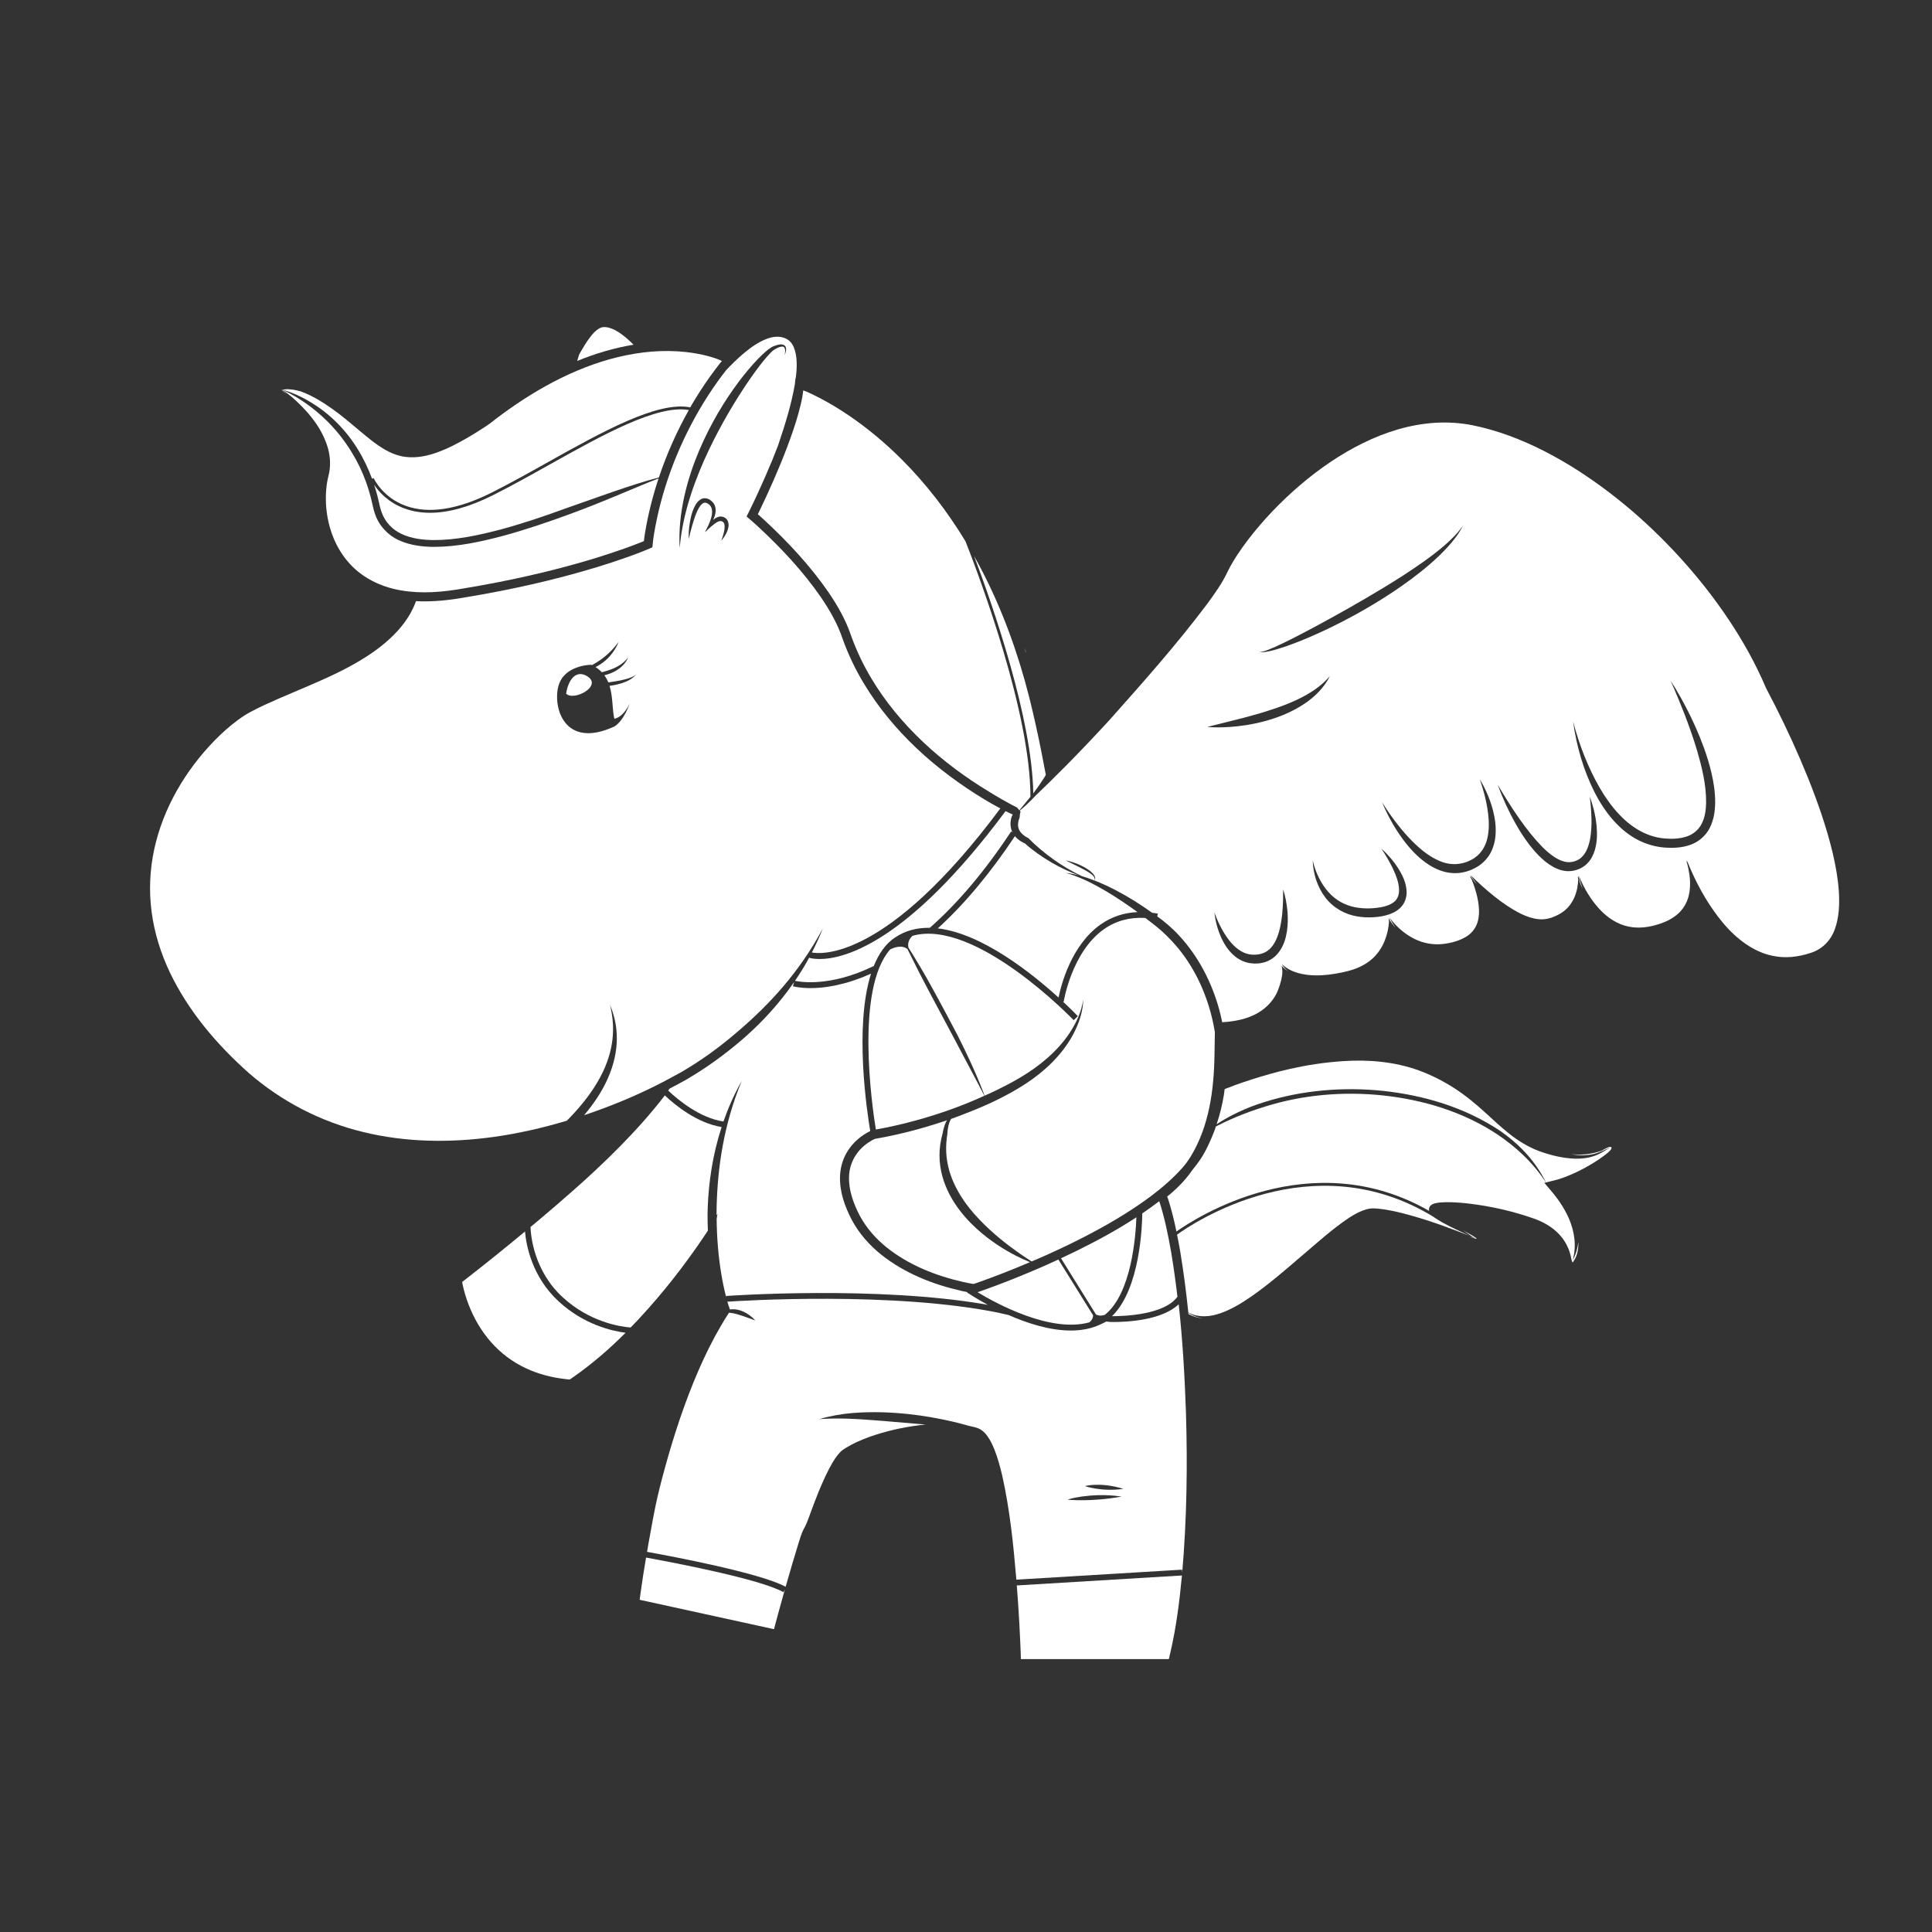 <?xml version="1.0" encoding="utf-8"?>
<!-- Generator: Adobe Illustrator 15.0.0, SVG Export Plug-In . SVG Version: 6.00 Build 0)  -->
<!DOCTYPE svg PUBLIC "-//W3C//DTD SVG 1.1//EN" "http://www.w3.org/Graphics/SVG/1.1/DTD/svg11.dtd">
<svg version="1.1" id="Calque_1" xmlns="http://www.w3.org/2000/svg" xmlns:xlink="http://www.w3.org/1999/xlink" x="0px" y="0px"
	 width="4000px" height="4000px" viewBox="0 0 4000 4000" style="enable-background:new 0 0 4000 4000;" xml:space="preserve">
<rect x="0" y="0" width="4000" height="4000" fill="#333333" stroke="none"/>
<g>
	<path style="fill:#FFFFFF;" d="M1209.335,2308.92c25.934-8.715,51.634-18.236,76.971-28.706
		c42.744-17.558,84.118-38.005,124.487-60.676c39.784-23.149,77.532-50.341,112.684-80.497l9.334-7.943
		c58.851-50.996,122.381-117.743,170.669-208.728c-6.656,17.277-14.4,33.66-22.588,49.61c16.786,3.427,154,18.985,390.223-298.262
		l-5.638-2.965c-9.511-5.17-18.739-10.452-27.677-15.845c-99.84-60.436-189.479-140.255-249.687-240.487
		c-17.43-29.139-32.11-59.74-43.55-91.78c-10.212-30.548-26.355-58.787-44.627-85.691
		c-36.953-53.604-82.013-101.706-129.681-145.969l-6.738-6.136l-9.768-8.627l-5.065-4.357l-2.55-2.164
		c-0.807-0.731,0.632-1.907,0.842-2.843l5.919-11.914l8.891-18.476l7.708-16.523c10.189-22.08,19.945-44.317,29.163-66.718
		c4.164-10.154,8.188-20.348,12.095-30.578c15.23-44.521,28.074-87.177,34.929-127.183c0.222-2.357,0.468-4.708,0.679-7.06
		l0.28-3.221c0.082-1.135,0.047-2.181,0.854-2.181h0.011c2.89-23,3.474-45.792-4.047-64.104
		c-4.503-10.697-12.294-17.597-23.091-20.363c-10.517-2.778-22.179-1.148-33.269,3.162c-17.465,6.633-32.976,17.95-46.768,29.378
		c-13.814,11.586-26.051,23.778-37.151,35.558c-0.012,0.006-0.012,0.013-0.023,0.019c-7.533,9.621-11.908,15.649-17.617,23.569
		c-13.756,19.278-26.635,39.15-38.485,59.604c-46.042,79.62-78.456,167.288-93.172,257.056l-1.229,8.399
		c-0.468,3.381-1.029,8.047-1.392,12.077c-0.363,1.965-0.012,4.475-0.959,5.983l-5.697,2.474l-11.347,4.72
		c-10.867,4.34-21.758,8.405-32.695,12.323c-21.863,7.82-43.89,15.002-66.01,21.74c-44.252,13.447-88.879,25.092-133.705,35.286
		c-44.826,10.207-89.862,18.944-134.979,26.414c-33.9,6.17-69.321,10.2-104.613,8.317c-0.479,1.345-0.877,2.533-1.462,4.077
		c-4.375,11.166-12.236,27.583-26.846,45.989c-14.47,18.465-35.725,38.515-63.507,57.6c-27.759,19.149-61.857,37.321-100.857,54.675
		c-40.064,18.103-80.948,34.093-120.357,52.348c-9.826,4.597-19.559,9.334-29.01,14.423c-9.323,4.901-18.038,10.663-26.671,16.985
		c-17.172,12.663-33.303,27.121-48.428,42.55c-60.208,61.869-106.25,139.723-124.744,224.835
		c-9.218,42.468-11.218,86.539-5.475,129.792c5.638,43.288,18.892,85.586,37.771,125.347
		c38.006,79.585,96.904,149.25,163.557,208.388c67.309,58.582,148.9,100.881,236.411,122.03
		c87.534,21.478,179.782,22.834,270.053,10.283c51.236-7.148,101.969-18.693,151.859-33.654c1.298-1.322,2.644-2.598,3.918-3.932
		c28.122-28.822,50.335-58.066,65.32-86.316c15.113-28.191,22.775-55.225,25.255-77.895c2.597-22.7,0.655-40.838-1.287-52.927
		c-2.023-12.136-3.86-18.453-3.767-18.471c-0.082,0.029,2.644,5.598,6.27,17.067c3.556,11.428,7.849,29.086,7.837,52.715
		c-0.059,23.507-5.241,52.968-19.488,84.061C1246.628,2259.006,1230.274,2284.18,1209.335,2308.92z M1505.287,1100.771
		c-2.784,6.504-6.82,12.721-11.768,18.406c4.539-12.786,8.54-26.49,5.896-34.883c-1.311-3.749-4.574-5.738-7.768-5.533
		c-3.474,0.146-7.498,2.369-10.785,4.615c-13.289,9.837-20.553,18.453-20.67,18.184c0.07,0.041,0.269-0.696,0.725-1.982
		c-0.444,0.497-0.831,1.023-1.275,1.515c0.866-1.491,1.649-3.012,2.468-4.515c0.702-1.62,1.661-3.55,2.995-5.791
		c3.509-7.17,6.363-14.4,8.013-21.454c2.585-10.499,1.217-20.523-5.626-25.203c-3.509-2.649-7.042-3.971-9.779-3.123
		c-2.889,0.713-5.849,3.492-8.188,6.726c-4.726,6.615-7.802,14.376-10.375,21.307c-9.697,28.385-12.903,46.773-12.984,46.768
		c0.105-0.029-2.188-16.95,4.62-46.568c1.907-7.364,4.34-15.558,9.276-24.045c2.585-4.135,5.732-8.691,11.44-11.768
		c5.802-3.404,14.107-1.872,18.763,1.749c5.1,3.17,9.569,8.867,10.785,15.266c1.38,6.364,0.339,12.709-1.544,18.57
		c-0.889,2.615-1.977,5.159-3.17,7.668c2.983-2.685,6.633-5.428,12.096-6.814c6.714-2.012,16.002,1.971,18.728,9.686
		C1509.942,1087.108,1507.907,1094.308,1505.287,1100.771z M1416.794,1027.667c7.51-33.824,18.272-65.32,30.438-94.196
		c24.46-57.781,54.066-105.232,81.638-142.261c13.862-18.5,27.291-34.42,39.948-47.569c6.328-6.568,12.47-12.446,18.517-17.476
		c3.03-2.515,6.048-4.808,9.194-6.767c3.299-2.036,6.586-3.141,9.604-4.211c6.06-1.913,12.364-3.264,17.219-0.614
		c4.761,3.112,4.316,8.259,4.001,11.224c-1.041,6.492-3.088,9.294-2.983,9.288c-0.07,0.035,1.123-2.89,1.193-8.598
		c-0.012-2.673-0.597-6.592-2.948-8.078c-2.129-1.521-6.82-0.813-11.745,1.369c-2.444,1.07-5.146,2.48-7.708,4.018
		c-2.152,1.398-4.632,3.591-7.065,5.983c-4.913,4.832-10.013,10.704-15.324,17.219c-10.634,13.078-22.156,28.887-34.462,47.089
		c-24.495,36.479-52.476,82.498-79.217,138.624c-13.276,28.086-26.191,58.746-37.023,92.324
		c-10.773,33.561-19.628,70.098-22.822,109.742C1405.061,1097.689,1409.296,1061.432,1416.794,1027.667z M1271.977,1504.113
		c-103.817,47.914-127.762-39.93-115.784-83.849c11.979-43.919,67.87-43.919,67.87-43.919c0.491,0.222,0.877,0.498,1.357,0.731
		c16.634-8.773,37.187-23.021,55.423-48.177c-6.305,15.698-16.248,28.882-27.15,38.375c-6.82,5.978-13.874,10.428-20.682,13.897
		c5.077,3.176,9.311,6.761,12.973,10.604c5.463-1.356,11.288-3.029,17.395-5.223c12.435-4.574,26.577-11.446,37.421-25.706
		c-6.445,15.541-20.167,25.893-32.847,31.561c-5.732,2.574-11.323,4.34-16.693,5.685c3.393,4.638,6.095,9.569,8.2,14.71
		c4.703-0.667,9.627-1.392,14.915-2.258c6.445-1.076,13.312-2.31,20.471-4.211c7.124-1.936,14.692-4.276,21.758-9.323
		c-10.914,12.341-26.297,16.851-38.918,20.155c-5.475,1.287-10.68,2.146-15.663,2.813c7.323,23.565,5.369,49.809,9.955,68.163
		c19.956-3.995,31.946-31.94,31.946-31.94S1291.944,1492.135,1271.977,1504.113z"/>
	<path style="fill:#FFFFFF;" d="M1216.085,1400.302c-23.957-14.961-39.936,7.984-43.925,35.935
		C1188.127,1452.211,1248.02,1420.264,1216.085,1400.302z"/>
	<path style="fill:#FFFFFF;" d="M1322.768,2730.575c55.365-59.541,95.008-113.339,121.562-151.274
		c8.504-12.225,15.488-22.646,21.255-31.432c-0.468-11.546-0.725-23.115-0.69-34.707l0.397-14.271
		c1.954-50.885,9.978-107.759,28.718-165.44c-50.358-8.294-95.172-44.404-117.573-65.472
		c-29.619,38.648-61.331,73.414-92.505,105.186c-33.619,34.122-66.817,64.852-98.296,92.54
		c-24.588,21.688-49.247,42.86-74.035,63.706c-4.398,3.696-8.843,7.24-13.253,10.914c0.597,17.78,6.75,90.622,66.876,145.741
		c55.845,51.178,118.345,60.641,140.396,62.396C1311.351,2742.507,1317.2,2736.658,1322.768,2730.575z"/>
	<path style="fill:#FFFFFF;" d="M767.9,1030.644c-2.831-11.019-6.165-21.88-10.001-32.52c-7.686-21.278-17.418-41.702-29.163-60.775
		c-31.186-51.768-69.823-84.674-98.144-104.139c-24.472-16.704-41.503-24.179-45.914-26.063
		c3.978,2.737,24.273,15.897,51.961,46.849c14.95,17.611,33.174,41.182,42.696,75.298c4.527,16.868,5.908,37.082,0.491,56.979
		c-4.316,17.16-5.896,36.567-4.924,56.862c2.281,42.843,16.774,85.762,44.346,118.498c27.337,33.063,67.8,53.429,110.742,60.635
		c43.27,7.568,87.768,3.667,132.301-4.416c44.744-7.399,89.405-16.049,133.845-26.162c44.439-10.095,88.669-21.623,132.441-34.912
		c21.886-6.662,43.656-13.756,65.203-21.454c10.773-3.849,21.5-7.849,32.075-12.066l4.796-1.953l2.223-0.948
		c0.584-0.433,0.292-1.497,0.491-2.217l0.62-4.965l1.263-8.75c6.317-38.667,15.944-76.708,28.238-113.924
		c-31.232,12.002-60.921,25.104-89.51,36.789c-33.058,13.722-64.524,26.215-94.061,37.006
		c-45.878,16.833-91.886,32.537-138.571,45.182c-46.65,12.371-94.084,22.641-142.642,22.775
		c-24.144-0.193-48.966-3.036-71.871-13.364c-22.974-9.967-42.053-30.215-50.089-53.874c-2.141-5.802-3.72-11.902-4.96-17.733
		C770.602,1041.704,769.304,1036.159,767.9,1030.644z"/>
	<path style="fill:#FFFFFF;" d="M1483.728,2523.689c0.375,38.428,3.451,76.69,9.674,114.346c2.585,15.499,5.79,30.87,9.65,45.96
		l0.842-0.211l-0.047-0.632c3.24-0.222,312.176-22.085,541.147,18.296c-24.378-13.207-40.626-24.063-42.696-25.478l0.549-0.808
		c-0.351-0.07-0.678-0.129-1.053-0.198l-11.206-2.305c-59.144-13.418-117.445-36.321-166.271-75.135
		c-24.18-19.453-45.434-43.363-60.442-71.191c-14.4-27.514-25.84-58.127-24.694-91.23c0.608-16.635,5.088-33.514,13.546-48.219
		c8.411-14.75,20.413-27.092,34.158-36.508c3.462-2.352,7.019-4.539,10.738-6.527c1.415-0.749,2.655-1.369,4.118-2.059
		c-6.738-39.89-33.362-216.344,1.684-326.032c-53.634,24.249-96.868,30.04-125.036,30.04c-22.542,0-35.515-3.539-36.731-3.885
		l2.445-8.574c-30.133,43.557-64.606,80.942-99.021,111.55l-9.452,8.271c-35.889,30.794-74.257,58.482-115.047,82.275
		c-11.206,6.305-22.577,12.317-33.97,18.271c-1.064,1.381-2.199,2.796-3.275,4.188c21.254,20.074,66.01,56.805,114.485,64.057
		c9.826-28.121,22.284-56.348,37.913-84.082c-37.982,91.265-50.23,182.331-52.032,261.431l-0.187,13.933
		c0,1.064,0.023,2.117,0.059,3.182c1.298-2.539,2.023-4.024,2.023-4.024C1484.898,2516.238,1484.325,2519.946,1483.728,2523.689z"/>
	<path style="fill:#FFFFFF;" d="M1344.257,3316.536l51.364,11.241l200.99,43.972l3.533,0.772c1.076,0.093,2.761,1.169,2.667-0.645
		l1.848-7.018l6.2-23.174l13.991-50.533l-2.959,5.205c-47.493-27.057-229.509-61.623-284.289-71.602
		c-4.106,24.202-7.978,48.428-11.3,72.689l-1.205,8.995l-0.456,3.614l-0.21,1.813c-0.129,0.644,0.982,0.397,1.427,0.644
		L1344.257,3316.536z"/>
	<path style="fill:#FFFFFF;" d="M957.858,2659.688c0.269,1.403,1.38,6.387,2.234,9.709c0.936,3.685,1.954,7.346,3.042,10.984
		c4.34,14.574,9.884,28.787,16.505,42.403c13.242,27.221,31.022,52.078,52.991,72.315c21.863,20.354,47.902,35.795,75.871,45.901
		c13.979,5.077,28.425,8.867,43.106,11.476c7.264,1.357,14.879,2.328,22.003,3.135l3.696,0.34c1.229,0.105,2.574,0.444,3.311-0.456
		l7.393-5.112c38.579-27.092,74.187-57.903,107.162-91.031c-28.811-3.708-86.212-16.95-138.044-64.466
		c-56.079-51.411-67.753-117.34-70.163-145.181c-41.047,34.041-82.305,67.426-123.996,99.711l-5.381,4.142
		c-1.38,0.456-0.21,1.953-0.328,2.913L957.858,2659.688z"/>
	<path style="fill:#FFFFFF;" d="M2322.499,2539.283c-40.626,24.272-82.772,45.89-125.773,65.881l72.315,116.229
		c6.117,3.51,12.762,2.726,18.459,0.76c55.518-43.959,64.01-164.973,65.296-201.901
		C2342.783,2526.755,2332.676,2533.118,2322.499,2539.283z"/>
	<path style="fill:#FFFFFF;" d="M785.481,1044.008c1.182,5.562,2.503,10.691,4.363,15.815c7.042,20.524,22.389,37.094,42.416,46.048
		c19.957,9.188,43.013,12.095,65.963,12.3c46.229-0.006,92.973-9.931,139.051-22.144c46.159-12.458,91.979-28.057,137.822-44.843
		l93.979-33.017c29.665-10.013,61.319-20.892,95.079-29.66c16.096-48.247,36.918-94.991,61.975-139.571
		c-65.449-11.598-178.683,51.622-288.535,113.058c-39.328,22.003-80.001,44.75-117.819,63.659
		c-47.972,23.992-91.266,36.023-129.341,36.023c-18.787,0-36.298-2.925-52.488-8.785c-34.835-12.61-54.347-35.62-63.425-49.399
		c2.527,7.697,4.89,15.453,6.925,23.308C782.908,1032.509,784.265,1038.241,785.481,1044.008z"/>
	<path style="fill:#FFFFFF;" d="M2163.68,2620.219c-27.268,12.014-54.839,23.407-82.703,34.204
		c-13.943,5.394-27.945,10.646-42.053,15.698l-10.609,3.756l-4.422,1.532c39.807,24.026,151.426,84.609,231.474,62.36
		c3.954-3.065,7.545-7.756,7.709-14.646l-71.836-115.456C2182.068,2611.891,2172.921,2616.137,2163.68,2620.219z"/>
	<path style="fill:#FFFFFF;" d="M858.943,1244.431c-0.105,0.21-0.187,0.433-0.281,0.643c0.105-0.199,0.246-0.438,0.351-0.637
		C858.99,1244.437,858.966,1244.431,858.943,1244.431z"/>
	<path style="fill:#FFFFFF;" d="M2164.055,1598.005l-8.634-44.854c-6.469-32.257-14.399-69.146-24.658-110.035
		c-22.939-90.388-54.886-179.173-98.261-262.777c-5.077-9.791-10.353-19.488-15.745-29.127
		c39.444,104.454,120.077,336.296,122.51,491.443c0.035-0.046,0.082-0.087,0.117-0.134c3.685-4.96,7.521-10.224,11.674-16.184
		c3.206-4.656,6.539-9.622,9.932-14.921l3.907-6.393c0.959-0.889-0.141-2.234-0.105-3.322L2164.055,1598.005z"/>
	<path style="fill:#FFFFFF;" d="M2305.425,2737.091c-6.153,0-9.425-0.164-9.425-0.211v-0.28l-6.04-0.41
		c-3.427,2.258-8.541,4.363-12.272,6.118c-18.693,8.797-39.369,12.423-60.753,12.423c-43.679,0-90.192-15.113-128.796-32.109
		c-16.435-3.662-16.605-3.697-16.605-3.697s0.002-0.082,0.025-0.21c-222.396-46.101-543.567-25.221-565.629-23.688
		c0.62,2.105,1.287,4.316,2.176,7.078l3.147,9.101c1.228-0.211,2.457-0.409,3.849-0.491c13.803-1.123,33.256,6.105,48.697,23.243
		c-19.898-7.3-35.736-13.348-47.82-15.266c-2.421-0.456-4.644-0.679-6.714-0.796l-1.076,1.673l-8.27,13.078l-6.738,11.229
		c-17.71,30.146-33.209,61.647-47.2,93.793c-27.911,64.372-49.938,131.26-68.642,198.896
		c-18.623,67.694-21.863,88.341-34.427,157.252c-1.158,6.363-2.164,12.751-3.275,19.114c54.897,9.942,235.475,44.111,286.91,72.35
		c9.007-31.654,18.283-63.214,28.039-94.622c10.364-33.351,9.218-18.635,21.009-51.552c11.932-32.883,24.308-65.601,40.544-97.325
		c4.141-7.907,8.54-15.757,13.827-23.419c2.656-3.836,5.521-7.627,9.031-11.3c1.544-1.614,4.024-4.129,6.34-5.521l5.826-3.814
		c15.652-9.674,32.145-16.704,48.85-22.775c33.479-11.92,67.987-19.675,102.986-24.144c4.469-0.515,8.949-0.982,13.441-1.415
		l-86.411-7.347c-39.094-2.819-83.311-7.404-133.33-3.942c45.095-13.452,89.593-14.914,128.64-14.166
		c39.222,1.053,73.742,5.439,102.214,10.283c36.684,6.34,63.296,13.452,77.649,17.698c4.117,0.818,8.235,1.696,12.354,2.784
		c2.83,0.818,4.117,1.158,7.439,2.363c3.123,1.216,5.884,2.877,8.293,4.702c4.832,3.673,8.399,7.919,11.453,12.2
		c6.059,8.609,10.188,17.582,13.873,26.565c7.17,18.015,12.084,36.298,16.389,54.604c15.943,71.474,23.22,143.508,29.279,215.402
		l343.022-20.693l0.362,5.977c9.522-110.765,11.125-222.115,7.674-332.799c-2.608-74.455-6.829-148.865-14.994-222.596
		C2405.566,2733.628,2333.358,2737.091,2305.425,2737.091z M2210.236,3104.714c0,0,10.552-3.626,29.841-6.363
		c19.231-2.538,47.458-4.995,82.013,0.141C2258.7,3110.083,2210.283,3105.064,2210.236,3104.714z M2246.242,3076.757
		c0,0,31.408-9.042,79.778,5.767C2279.791,3089.051,2246.242,3076.757,2246.242,3076.757z"/>
	<path style="fill:#FFFFFF;" d="M1311.679,713.712c-16.646-16.839-34.368-30.695-50.616-35.158
		c-4.129-1.111-8.703-1.591-11.896-1.322c-3.264,0.251-6.48,1.533-9.627,3.393c-6.305,3.825-11.885,9.843-16.482,15.71
		c-9.229,11.92-15.604,23.185-20.097,30.8l-4.047,7.124c-1.521,4.691-2.796,9.077-3.837,13.02
		C1232.661,731.955,1271.602,720.205,1311.679,713.712z"/>
	<path style="fill:#FFFFFF;" d="M3334.268,2374.545c-5.101,0-10.633,3.859-18.88,8.094c-20.155,7.136-40.685,9.043-61.308,7.055
		c1.859,0.304,3.661,0.748,5.533,1.006c12.399,1.566,25.313,1.707,38.122-1.076c6.388-1.381,12.692-3.557,18.821-6.259
		c6.142-2.468,12.061-6.492,17.969-6.375c-5.615,0.644-10.681,5.03-16.506,8.177c-5.732,3.369-11.873,6.281-18.248,8.445
		c-12.821,4.316-26.297,5.615-39.316,5.287c-26.227-0.959-50.511-7.322-73.801-15.616c-23.231-8.749-43.995-21.815-62.021-36.099
		c-18.084-14.295-33.888-29.455-49.247-43.398c-20.868-19.056-42.229-36.684-65.331-51.412
		c-22.986-14.68-47.633-27.092-72.736-36.238c-50.546-18.296-104.683-22.671-156.983-19.127
		c-80.585,5.3-145.156,24.098-189.14,37.937c-25.08,8.13-43.34,14.996-54.652,19.465c-0.362,0.163-0.678,0.315-1.018,0.479
		c-0.514,3.931-0.936,7.885-1.567,11.803c-3.356,20.646-8.41,41.047-15.031,60.969c2.479-1.626,5.101-3.322,8.036-5.159
		c19.547-12.06,49.669-28.063,90.634-40.755c78.105-24.436,162.68-31.957,246.856-23.091c83.907,9.136,169.137,34.122,242.47,83.358
		c33.596,23.43,70.187,57.844,93.815,106.156c7.451-1.767,14.996-3.639,22.004-5.521c4.023-1.076,7.767-2.246,11.369-3.51
		l8.703-3.217c9.37-3.626,18.12-7.592,26.191-11.592c16.154-8.049,29.701-16.201,40.475-23.385
		c10.762-7.217,18.821-13.463,23.652-18.436c0.865-0.912,1.626-1.801,2.281-2.666c0.012-0.152,0.094-0.305,0.094-0.445
		C3337.063,2376.416,3336.911,2374.545,3334.268,2374.545z"/>
	<path style="fill:#FFFFFF;" d="M2123.042,1349.47c0.222,0.673,0.409,1.352,0.62,2.03c-0.258-3.767-0.526-7.51-0.808-11.23
		C2122.901,1343.358,2123.019,1346.364,2123.042,1349.47z"/>
	<path style="fill:#FFFFFF;" d="M2232.977,1812.102c-19.395-7.176-37.959-15.915-55.342-26.021
		c-10.224-5.954-20.096-12.306-29.536-19.073c-4.726-3.381-9.347-6.849-13.862-10.44l-6.68-5.48l-5.626-4.907l-3.158-1.445
		l-4.398-2.427c-2.866-1.796-5.708-3.708-8.317-6.101c-1.695-1.479-3.264-3.193-4.749-4.995
		c-51.329,77.152-104.999,141.197-159.732,190.877c91.616,10.668,194.731,92.991,250.073,143.28
		c4.879-24.42,25.572-107.953,86.996-151.339c22.564-15.944,48.159-24.384,76.327-25.618c-3.79-2.772-7.649-5.644-11.347-8.264
		c-26.542-18.822-50.464-33.689-70.725-44.732c-40.485-22.372-66.396-28.168-66.501-27.898
		C2206.365,1807.382,2215.934,1807.756,2232.977,1812.102z"/>
	<path style="fill:#FFFFFF;" d="M1951.472,2347.031c1.264-7.369,3.252-15.348,6.458-22.646c0.76-1.661,1.626-3.322,2.573-4.948
		c-25.536,8.645-51.306,16.423-77.31,23.079c-15.148,3.849-30.379,7.37-45.691,10.493c-7.674,1.556-15.336,3.03-23.115,4.34
		c-4.305,0.198-11.136,4.761-16.892,8.435c-23.699,15.779-38.965,41.842-39.62,70.092c-1.088,27.7,8.972,55.88,22.354,81.322
		c13.581,25.268,32.964,47.247,55.471,65.414c45.352,36.298,101.325,58.617,158.094,71.531l10.692,2.223l9.662,1.73
		c1.029,0.27,2.047,0.281,3.006-0.222l4.117-1.427l10.447-3.686c13.92-4.982,27.781-10.165,41.562-15.499
		c19.897-7.697,39.597-15.815,59.179-24.132c-4.048-1.627-8.879-3.662-14.6-6.271c-17.943-8.317-44.123-21.746-74.175-44.778
		c-14.961-11.546-30.812-25.583-46.054-43.106c-15.148-17.488-29.806-38.638-40.006-64.08
		c-10.235-25.267-15.313-55.201-10.914-85.498C1947.752,2361.934,1949.507,2354.108,1951.472,2347.031z"/>
	<path style="fill:#FFFFFF;" d="M1669.838,810.914l-4.714-1.883c-0.713-0.187-1.754-0.848-2.211-0.603l-0.21,2.527
		c-0.328,3.363-0.819,6.708-1.427,10.048l-1.509,7.656l-2.035,9.112c-1.439,6.048-2.995,12.049-4.644,18.009
		c-3.322,11.908-7.007,23.676-10.949,35.338c-7.873,23.325-16.681,46.259-26.016,68.987c-9.334,22.723-19.219,45.223-29.513,67.56
		l-14.844,31.402l-2.281,4.621c-0.082,0.363-0.632,0.819-0.328,1.1l0.982,0.842l1.931,1.696l10.89,9.843
		c48.475,45.054,94.178,93.734,132.395,149.134c18.845,27.711,35.97,57.57,46.873,90.119c10.902,30.543,25.115,60.278,41.937,88.394
		c58.021,96.752,145.426,174.927,243.229,234.124c8.621,5.346,17.535,10.645,26.694,15.915l13.968,7.826l7.51,4.03l10.095,5.112
		c1.45,1.901,2.866,3.62,4.223,5.083l0.62,0.644c3.802-4.738,11.499-14.201,22.928-27.911
		c-0.082-173.22-102.753-448.174-134.348-528.707c-37.152-61.214-81.042-118.644-132.055-169.616
		c-33.584-33.555-70.151-64.32-109.584-91.079c-19.699-13.364-40.123-25.729-61.237-36.707c-5.276-2.737-10.586-5.393-15.956-7.931
		l-5.767-2.667L1669.838,810.914z"/>
	<path style="fill:#FFFFFF;" d="M2436.984,2556.174c2.293,11.383,4.469,22.787,6.434,34.217
		c7.042,42.17,12.528,84.539,16.88,127.048c21.466,11.464,46.452,8.867,67.835,0.994c22.775-8.247,43.375-20.985,62.664-34.228
		c38.475-26.928,72.129-56.64,103.888-83.708c32.823-27.923,63.857-56.161,98.6-79.381c8.949-5.708,18.085-10.961,28.134-14.845
		c5.029-1.918,10.316-3.497,16.072-4.176c6.211-0.644,10.867-0.07,15.769,0.281c19.289,1.895,36.543,5.931,52.64,9.966
		c32.074,8.282,59.015,17.441,80.982,25.197c25.759,9.218,44.451,16.646,55.623,21.126c-18.541-9.206-37.293-17.102-55.131-27.115
		l-0.047,0.07c-0.516-0.352-1.029-0.632-1.533-0.971c-5.322-3.042-10.586-6.212-15.71-9.756c-0.433-0.363-0.877-0.69-1.31-1.041
		C2716.337,2364.695,2467.68,2533.891,2436.984,2556.174z"/>
	<path style="fill:#FFFFFF;" d="M3049.861,2562.456c-2.152-0.479-5.076-1.17-8.68-2.047c4.854,1.579,8.727,2.772,11.452,3.474
		C3051.71,2563.403,3050.785,2562.936,3049.861,2562.456z"/>
	<path style="fill:#FFFFFF;" d="M2448.063,2417.814c2.597-2.937,4.959-6.025,7.428-9.055c3.416-4.854,6.913-9.65,9.99-14.727
		c18.681-30.742,30.835-65.273,38.228-100.753c7.417-35.561,10.142-72.104,10.762-108.753l0.796-47.452
		c-2.234-13.78-5.159-27.437-8.809-40.878c-14.763-54.347-41.164-105.747-79.064-146.571c-13.43-14.821-27.455-27.186-42.076-38.369
		c-4.797-3.743-9.417-7.223-14.084-10.762c-32.192-1.813-60.98,5.884-85.674,23.319c-66.783,47.165-83.16,149.164-83.323,150.187
		l-1.438-0.223c17.569,16.377,28.799,28.016,30.8,30.115l-8.68,8.259c-2.176-2.287-203.481-211.249-333.443-174.711
		c-6.047,5.387-10.925,13.494-8.703,24.478c12.002,18.763,31.888,51.207,56.254,96.208c14.751,27.126,29.876,55.347,45.258,84.819
		c17.827,35.286,37.958,77.152,56.278,125.487c4.538-2.094,9.159-3.942,13.663-6.118l7.193-3.404
		c35.55-17.219,73.403-37.35,107.795-67.262c17.148-14.902,33.373-32.197,46.989-52.458c13.335-20.354,24.939-43.316,28.519-70.099
		c-0.433,26.455-9.428,50.92-21.067,72.977c-11.85,22.05-27.243,41.404-44.042,58.213c-33.795,33.771-73.122,56.77-109.946,75.217
		l-7.323,3.592c-21.688,10.469-43.854,19.616-66.22,28.156c0.48,0.245,1.03,0.396,1.498,0.666c-0.644-0.223-1.311-0.304-1.965-0.479
		c-8.153,3.101-16.271,6.294-24.495,9.159c-1.497,2.398-2.749,5.019-3.708,7.791c-2.188,6.328-3.264,13.184-3.802,20.05
		l-0.187,2.585c0.023,0.573-0.304,2.784-0.398,3.311l-0.737,5.146c-0.409,3.439-0.795,6.844-1.006,10.248
		c-2.047,27.209,3.006,53.037,12.142,75.73c18.611,45.645,50.277,78.947,77.462,104.297c27.699,25.302,52.534,42.918,69.765,54.733
		c6.948,4.714,12.646,8.422,17.056,11.241c6.457-2.761,12.961-5.439,19.383-8.271c53.914-23.77,106.659-49.844,156.772-79.72
		C2361.687,2493.697,2409.998,2460.172,2448.063,2417.814z"/>
	<path style="fill:#FFFFFF;" d="M2414.232,2539.119c-2.035-8.996-4.199-17.944-6.586-26.8l-3.72-13.241
		c-1.17-3.849-2.082-6.96-3.813-12.143c-11.429,8.809-23.161,17.184-35.116,25.244c-0.199,22.015-3.884,156.141-62.735,212.862
		c27.093-0.012,108.543-3.123,135.519-40.333c-3.615-30.52-7.803-60.91-12.845-91.125
		C2421.789,2575.312,2418.303,2557.11,2414.232,2539.119z"/>
	<path style="fill:#FFFFFF;" d="M2530.461,2116.423c6.152-0.403,11.861-0.883,15.861-1.409c7.347-0.889,14.424-2.111,21.197-3.697
		c13.533-3.164,25.816-7.837,36.32-13.902c21.209-12.037,35.189-30.039,41.646-46.211c6.574-16.289,9.514-30.367,9.514-39.72
		c0-0.059,0-0.094,0-0.152c0-8.633-2.412-14.107-2.412-14.107s-0.102,0.614,0.636,1.515c-0.081-1.012-0.419-1.708-0.419-1.719
		c-0.023,0.018,0.089,0.895,0.394,2.216c2.164,2.532,6.601,7.153,14.063,11.955c-5.439-4.444-10.356-9.527-13.69-15.382
		c15.008,14.815,35.997,20.606,55.041,22.729c19.407,2.059,38.336,0.362,56.046-2.586c17.862-3.053,34.252-6.772,48.079-12.996
		c13.932-6.071,25.431-14.248,34.134-23.541c17.582-18.716,23.852-40.357,26.741-54.833c1.264-6.65,1.86-11.967,2.176-15.886
		c-0.257-4.574-0.702-7.299-0.702-7.299s0.363,0.644,1.006,1.72c0.035-1.21,0.023-1.889,0.035-1.895
		c-0.023,0.018,0.422,1.24,1.007,3.568c2.245,3.544,6.375,9.557,12.388,16.453c-4.645-6.65-8.914-13.581-12.26-21.032
		c14.096,19.125,32.251,34.297,51.213,43.662c19.056,9.499,39.246,12.522,58.009,10.674c18.67-1.965,36.953-7.451,50.102-15.844
		c13.358-8.499,21.091-21.126,23.852-34.508c2.89-13.376,1.731-26.671-0.152-38.023c-1.965-11.423-4.808-21.173-7.37-29.045
		c-2.362-7.095-4.444-12.592-6.059-16.604c-2.434-4.398-4.071-6.96-4.071-6.96s0.843,1.047,2.41,2.924
		c-0.972-2.298-1.532-3.48-1.521-3.492c-0.023,0.035,3.509,3.843,8.925,12.02c1.521,1.696,3.205,3.556,5.03,5.533
		c-4.41-6.006-8.738-12.148-12.902-18.535c33.022,32.374,66.653,60.214,99.629,77.585c16.459,8.493,33.011,13.938,47.996,13.786
		c14.493-0.059,28.975-6.323,40.018-13.143c22.588-14.335,30.555-37.274,33.268-52.353c1.229-6.943,1.673-12.511,1.813-16.634
		c-0.444-4.755-1.064-7.691-1.064-7.691s0.374,1.339,1.146,3.691c-0.023-2.539-0.164-3.913-0.117-3.907
		c-0.082,0.023,1.802,4.124,3.158,12.493c1.567,4.141,3.592,9.101,6.142,14.64c-3.182-8.966-5.978-18.125-7.942-27.583
		c10.586,26.354,25.231,50.247,42.544,69.081c17.313,18.88,38.252,31.871,59.904,36.286c21.688,4.65,43.258,1.375,62.547-4.738
		c19.208-5.995,35.421-15.289,46.171-27.536c10.902-12.154,16.12-26.805,18.038-40.1c1.965-13.371,1.1-25.384-0.176-35.029
		c-2.807-19.383-6.972-29.677-6.866-29.712c-0.047,0.029,1.1,1.649,2.866,4.819c-0.469-1.702-0.994-3.363-1.439-5.071
		c1.615,4.123,3.346,8.165,5.054,12.224c1.1,2.381,2.27,5.054,3.486,8.2c17.722,40.322,39.644,77.105,65.016,107.818
		c29.513,35.736,66.033,62.302,104.612,69.876c25.419,5.311,52.078,2.55,77.076-5.796c24.646-7.247,42.907-25.781,51.353-49.96
		c8.738-24.039,9.826-51.242,8.142-77.877c-1.813-26.793-6.645-53.563-12.879-79.989c-12.634-52.891-30.788-104.554-51.084-155.146
		c-20.4-50.592-43.164-100.203-67.683-148.754l-19.126-36.976c-5.229-12.417-10.867-24.665-16.739-36.79
		c-11.814-24.231-24.822-47.884-38.871-70.888c-28.052-46.042-59.963-89.657-94.658-130.757
		c-69.52-82.03-149.999-154.726-239.674-212.331c-44.872-28.636-92.166-53.441-141.729-71.637
		c-24.764-9.106-50.101-16.453-75.777-21.664c-25.442-5.03-51.493-6.68-77.38-5.135c-51.88,3.176-102.601,18.915-149.403,41.924
		c-46.931,22.992-90.329,53.02-130.172,86.873c-39.748,33.993-76.21,71.906-107.876,113.152
		c-15.675,20.664-30.449,42.217-41.761,64.87c-11.312,24.787-27.385,46.714-42.837,68.045
		c-63.624,84.639-133.283,162.891-202.674,240.838c-65.262,71.093-118.966,124.054-152.28,155.808
		c-15.758,16.868-27.76,27.074-33.269,31.479l0.679,0.708l0.994,0.954c0.141,0.345-0.199,0.813-0.258,1.24
		c-0.701,2.486-1.217,5.358-1.497,8.715c0.526,3.1-2.387,7.791-2.562,10.072c-1.123,4.638-1.264,9.329-0.152,13.733
		c1.111,4.398,3.557,8.551,7.147,12.119c1.72,1.836,3.825,3.433,5.978,4.995l3.416,2.199l4.503,2.433l6.259,6.317l5.965,5.656
		c4.06,3.743,8.248,7.417,12.541,11.042c8.586,7.253,17.628,14.242,27.08,20.998c17.896,12.745,37.467,24.36,58.477,34.52
		c7.533,2.152,16.213,5.053,25.957,8.849c2.293-4.866-1.685-9.194-5.229-12.177c-3.85-3.182-8.084-5.708-12.107-8.024
		c-8.118-4.574-15.652-8.212-21.898-11.312l-20.143-9.972c-0.012,0.029,7.696,1.076,20.6,5.849
		c6.422,2.422,14.188,5.738,22.541,10.896c4.141,2.614,8.48,5.662,12.399,9.715c1.919,2.036,3.778,4.363,4.878,7.147
		c1.158,2.649,0.807,5.808-0.982,7.902c2.982,1.164,5.849,2.229,9.019,3.568c21.372,8.931,46.896,21.88,75.228,39.608
		c11.324,7.083,23.221,15.137,35.374,23.746c3.86,0.503,7.709,0.977,11.651,1.726l-1.1,5.755
		c15.055,10.826,30.882,24.027,45.117,39.603c40.193,43.305,67.813,97.173,83.323,153.941
		C2526.729,2099.274,2528.683,2107.831,2530.461,2116.423z M2903.277,1874.86c-6.937,9.042-17.066,14.821-27.313,18.301
		c-10.353,3.556-21.185,5.176-32.274,5.884c-11.101,0.69-22.846,0.298-34.801-1.907c-23.875-4.088-48.686-17.354-64.922-38.982
		c-16.33-21.331-25.255-48.885-26.121-76.79c5.814,25.291,17.301,48.54,32.672,65.7c15.395,17.348,35.245,27.571,55.424,31.355
		c20.038,3.825,40.953,2.614,58.395-1.199c8.633-2.082,16.365-5.252,21.863-9.832c5.58-4.504,8.691-10.499,9.885-17.272
		c2.141-13.809-2.492-28.215-6.973-39.79c-4.702-11.762-9.942-21.565-14.376-29.437c-9.007-15.722-14.868-23.904-14.833-23.939
		c-0.023,0.053,7.147,5.708,18.494,18.792c5.639,6.574,12.33,15.014,18.974,26.068c6.317,11.131,13.757,24.729,14.868,43.545
		C2912.624,1854.611,2910.367,1865.864,2903.277,1874.86z M3312.159,1631.32c23.325,40.234,53.061,74.158,88.364,91.564
		c14.364,7.129,29.794,11.639,45.504,13.061c15.663,1.362,31.981,0.719,45.797-3.966c13.955-4.609,25.021-13.909,31.408-26.665
		c6.516-12.709,8.843-27.946,9.089-43.118c0.351-39.093-9.3-75.321-18.12-106.332c-9.218-31.134-19.032-57.652-27.384-79.258
		c-16.868-43.165-27.935-66.794-27.853-66.835c-0.082,0.047,14.154,20.26,35.14,61.237c10.388,20.53,22.495,46.259,33.877,77.767
		c5.649,15.763,11.124,32.981,15.511,51.85c4.305,18.857,7.803,39.404,7.545,61.811c-0.292,16.839-2.632,34.649-11.02,51.283
		c-8.082,16.751-24.179,30.28-41.912,35.959c-17.851,5.948-35.83,6.416-53.704,4.93c-17.968-1.626-35.795-6.86-52.148-15.031
		c-39.129-19.863-69.578-57.249-91.277-100.126c-21.676-43.182-36.754-92.786-44.124-145.765
		C3270.082,1544.002,3288.834,1590.887,3312.159,1631.32z M3193.381,1753.672c16.365,16.354,34.777,29.94,52.148,31.286
		c8.293,0.625,17.406-1.866,23.944-6.118c6.727-4.357,11.733-10.931,15.277-18.202c6.983-14.762,8.926-30.858,9.838-44.603
		c0.819-13.897,0.374-26.016-0.198-35.877c-1.287-19.746-3.077-30.566-3.03-30.583c-0.047,0.029,4.024,9.118,8.574,27.425
		c2.223,9.165,4.574,20.646,5.767,34.566c1.03,13.879,1.521,30.385-3.918,49.037c-2.866,9.188-7.51,19.173-15.921,27.472
		c-8.341,8.387-20.167,13.844-32.66,15.254c-13.147,1.579-26.272-2.474-37.386-8.54c-11.194-6.188-21.044-14.411-30.133-23.588
		c-18.132-18.477-33.49-40.825-47.516-65.431c-13.921-24.665-26.59-51.768-37.234-80.925
		C3130.318,1674.549,3160.475,1720.053,3193.381,1753.672z M3079.398,1735.599c4.188-18.044,3.322-35.76,1.591-50.926
		c-1.825-15.253-4.761-28.296-7.429-38.842c-5.497-21.103-9.919-32.356-9.872-32.385c-0.035,0.041,6.223,9.048,14.681,28.051
		c4.164,9.516,8.866,21.553,12.727,36.432c3.708,14.856,7.007,32.713,5.065,53.541c-1.041,10.353-3.603,21.518-9.077,32.355
		c-5.381,10.844-14.061,21.027-25.057,28.455c-10.996,7.375-23.618,12.581-37.854,14.669c-14.154,2.082-29.279,0.146-43.165-5.071
		c-27.992-10.581-50.955-31.823-70.443-56.277c-19.418-24.7-36.122-53.417-49.224-84.884c16.704,26.992,35.327,51.692,55.014,73.017
		c19.734,21.155,41.188,39.257,64.057,48.75c22.787,9.89,46.288,8.153,65.203-2.012
		C3064.612,1771.037,3075.374,1753.596,3079.398,1735.599z M2616.1,1348.54c5.533-1.503,13.663-4.644,24.086-9.323
		c20.856-9.346,50.979-24.688,89.136-45.27c38.111-20.658,84.423-46.346,136.781-78.111c26.133-15.944,53.821-33.397,82.036-53.5
		c14.096-10.06,28.309-20.828,42.193-32.794c13.768-12.06,27.524-25.109,38.649-41.474c-8.165,16.605-19.523,30.964-31.351,44.071
		c-11.908,13.107-24.553,24.992-37.35,36.082c-25.653,22.126-51.88,41.117-77.322,58.026c-50.99,33.73-98.939,59.173-139.693,78.439
		c-40.79,19.213-74.585,32.051-98.366,39.152c-11.885,3.521-21.278,5.638-27.7,6.264c-6.48,0.907-9.476-0.708-9.452-0.737
		C2607.747,1349.394,2610.566,1350.236,2616.1,1348.54z M2573.286,1486.526c23.302-6.211,51.622-13.838,83.229-25.688
		c15.768-5.995,32.367-13.09,49.024-22.618c16.587-9.545,33.479-21.518,47.879-38.602c-9.124,18.728-23.104,34.303-38.135,46.615
		c-15.125,12.335-31.35,21.723-47.212,29.08c-31.853,14.669-62.114,21.77-87.253,25.852c-50.569,7.832-81.24,3.726-81.124,3.89
		L2573.286,1486.526z M2543.656,1945.304c11.943,15.915,26.881,27.571,42.649,30.414c7.767,1.562,16.014,1.094,23.337-0.608
		c7.229-1.731,13.44-5.095,18.576-9.732c10.305-9.382,16.037-23.144,19.733-35.848c7.089-25.946,7.756-48.785,8.423-64.127
		c0.444-15.482,0.129-24.068,0.152-24.085c-0.035,0.023,2.76,7.323,5.649,21.81c2.62,14.47,6.282,36.24,2.316,64.981
		c-2.316,14.148-6.423,30.853-18.915,45.983c-6.224,7.422-14.974,13.885-25.092,17.354c-10.2,3.451-20.775,4.311-31.83,2.767
		c-10.995-1.573-21.792-6.381-30.753-13.359c-9.007-6.972-16.283-15.903-22.179-25.635c-11.674-19.559-18.693-42.474-21.559-66.337
		C2521.723,1909.865,2531.678,1929.406,2543.656,1945.304z"/>
	<path style="fill:#FFFFFF;" d="M1974.037,2147.281l-45.223-84.674c-22.857-42.93-39.819-76.877-49.879-97.482
		c-10.832-9.165-26.905-4.129-35.877,0.562c-72.479,81.755-37.76,323.138-29.677,372.829c6.761-1.158,13.546-2.434,20.307-3.802
		c14.985-3.054,29.934-6.504,44.826-10.271c54.499-13.908,108.168-32.228,159.557-55.799
		C2014.955,2223.913,1992.66,2183.111,1974.037,2147.281z"/>
	<path style="fill:#FFFFFF;" d="M3054.763,2562.21c-6.2-4.141-15.616-9.347-26.027-14.996c6.913,4.539,13.827,9.183,20.541,14.166
		c3.404,1.345,5.288,2.059,5.265,1.86c0.023,0.151-1.252-0.07-3.334-0.504c0.573,0.434,1.17,0.819,1.754,1.24
		C3057.629,2565.158,3058.658,2564.807,3054.763,2562.21z"/>
	<path style="fill:#FFFFFF;" d="M3256.092,2609.2c8.586-30.367,3.205-60.36-7.322-85.159c-5.276-12.528-11.885-24.016-19.01-34.59
		l-5.895-8.388c-2.797-3.802-5.744-7.521-8.738-11.171c-5.932-7.241-12.774-14.635-17.559-20.951
		c1.041-0.246,2.082-0.503,3.123-0.76c-28.332-43.844-65.063-75.322-98.997-98.46c-71.333-47.89-155.065-72.643-237.732-81.685
		c-82.948-8.797-166.505-1.428-243.558,22.646c-47.797,14.563-82.854,31.058-102.928,41.492c-2.375,6.843-4.925,13.639-7.697,20.342
		c-5.825,13.838-11.92,27.209-19.875,40.497c-5.883,9.698-12.633,18.705-19.71,27.396c-7.229,10.212-14.915,20.108-23.501,29.244
		c-6.609,7.03-13.593,13.698-20.903,19.979l-4.281,3.615l-3.101,2.468l-1.521,1.181c-0.714,0.328,0.176,1.135,0.176,1.686
		l1.263,3.649l3.568,11.476l3.86,13.697c2.456,9.148,4.679,18.331,6.772,27.537c1.111,4.936,2.082,9.885,3.112,14.832
		c38.672-27.454,277.387-183.396,523.261-42.79c-0.188-0.783-0.397-1.521-0.433-2.655c-0.094-1.649,0.818-4.609,0.818-4.363
		l0.258-0.632l0.069-0.163c1.357-2.516,0.563-0.96,0.948-1.638l0.69-0.866c3.801-3.849,6.328-4.129,8.633-5.006
		c8.937-2.398,16.189-2.434,23.711-2.68c14.798-0.176,28.87,0.901,42.51,2.328c54.476,6.071,101.641,18.132,139.775,31.678
		c19.57,6.878,36.099,16.891,47.949,28.285c11.967,11.346,19.195,23.664,23.395,34.005c3.919,9.604,5.404,17.441,6.516,23.021
		c1.708,5.674,2.457,7.335,4.656,1.825c0,0,10.398-12.107,9.357-38.591C3266.257,2584.529,3262.643,2597.385,3256.092,2609.2z"/>
	<path style="fill:#FFFFFF;" d="M2404.699,3435c4.89,0,9.791,0,14.68,0c0.398,0,1.158-1.633,1.275-2.113l0.375-2.348l0.725-3.309
		l1.591-6.762c11.99-51.902,18.787-105.291,23.712-158.596l-341.877,20.617c2.023,26.167,3.813,52.309,5.24,78.465l2.07,42.332
		l0.772,19.138l0.198,7.762l0.094,4.813c0.937,0,1.884,0,2.948,0c25.021,0,86.797,0,161.978,0c26.718,0,55.12,0,84.177,0
		C2376.566,3435,2390.615,3435,2404.699,3435z"/>
	<path style="fill:#FFFFFF;" d="M2460.356,2717.941c0.094,0.866,0.152,1.743,0.234,2.609c9.65,5.404,19.968,8.293,30.87,8.913
		C2480.313,2728.188,2469.539,2724.27,2460.356,2717.941z"/>
	<path style="fill:#FFFFFF;" d="M584.34,807.031c-0.679,0.181-1.123,0.333-1.123,0.333s4.387,3.457,11.183,9.622
		C588.867,811.259,585.24,807.949,584.34,807.031z"/>
	<path style="fill:#FFFFFF;" d="M584.702,806.931c4.41,1.07,21.711,5.544,48.031,19.722
		c30.157,16.471,73.625,47.487,107.958,103.326c11.885,19.278,21.746,39.895,29.63,61.296l3.299-1.445
		c0.175,0.398,18.084,40.006,66.489,57.477c47.399,17.108,106.94,8.019,176.998-27.01c37.678-18.845,78.292-41.562,117.562-63.524
		c111.795-62.536,227.158-126.885,294.489-113.356c0.573-1,1.088-2.029,1.661-3.023c12.131-20.933,25.326-41.287,39.421-61.033
		c6.609-9.353,15.92-21.542,18.623-24.893l3.159-3.942l1.591-1.959l0.795-0.982c0.269-0.328-0.562-0.433-0.795-0.649
		c-3.018-1.503-6.129-2.79-9.288-3.965l-4.784-1.667l-7.919-2.439c-5.58-1.614-11.218-3.047-16.915-4.322
		c-11.382-2.539-22.951-4.422-34.602-5.703c-23.313-2.568-46.978-2.743-70.525-0.883c-94.658,7.598-185.327,46.873-266.146,99.272
		c-19.254,12.481-38.041,25.752-56.383,39.69l-13.674,10.569c-5.884,4.27-10.048,6.767-15.219,10.171
		c-9.873,6.37-19.886,12.575-30.098,18.535c-20.448,11.85-41.621,22.968-64.606,31.081c-22.717,8.037-48.698,12.774-74.035,6.867
		c-21.98-5.2-41.421-17.716-59.167-31.408c-17.851-13.815-34.976-29.034-53.353-43.978c-18.295-14.909-37.901-29.542-59.752-42.129
		c-10.938-6.241-22.448-11.99-34.777-16.347c-0.105-0.035-0.21-0.064-0.316-0.1C600.541,804.1,588.551,805.949,584.702,806.931z"/>
	<path style="fill:#FFFFFF;" d="M2093.494,1721.41l2.526,1.667c-0.761-1.573-1.438-3.194-1.966-4.872
		c-2.293-7.095-2.374-14.57-1.1-21.278l0.737-3.316l0.737-2.316c0.55-1.515,1.217-2.959,1.988-4.316
		c0.082-0.222,0.409-0.515,0.305-0.673l-0.784-0.327l-1.556-0.679l-3.064-1.38l-4.305-2.029l-5.101-2.544
		c-204.184,274.866-335.853,306.21-385.018,306.21c-13.043,0-20.284-2.193-21.535-2.614l0.222-0.667
		c-9.171,16.927-19.103,33.011-29.607,48.371c8.54,1.971,71.415,14.09,163.148-30.654c10.153-25.168,24.19-45.796,43.48-58.658
		c21.945-14.956,46.58-20.845,72.456-20.389C1982.751,1870.304,2039.415,1803.188,2093.494,1721.41z"/>
</g>
</svg>
